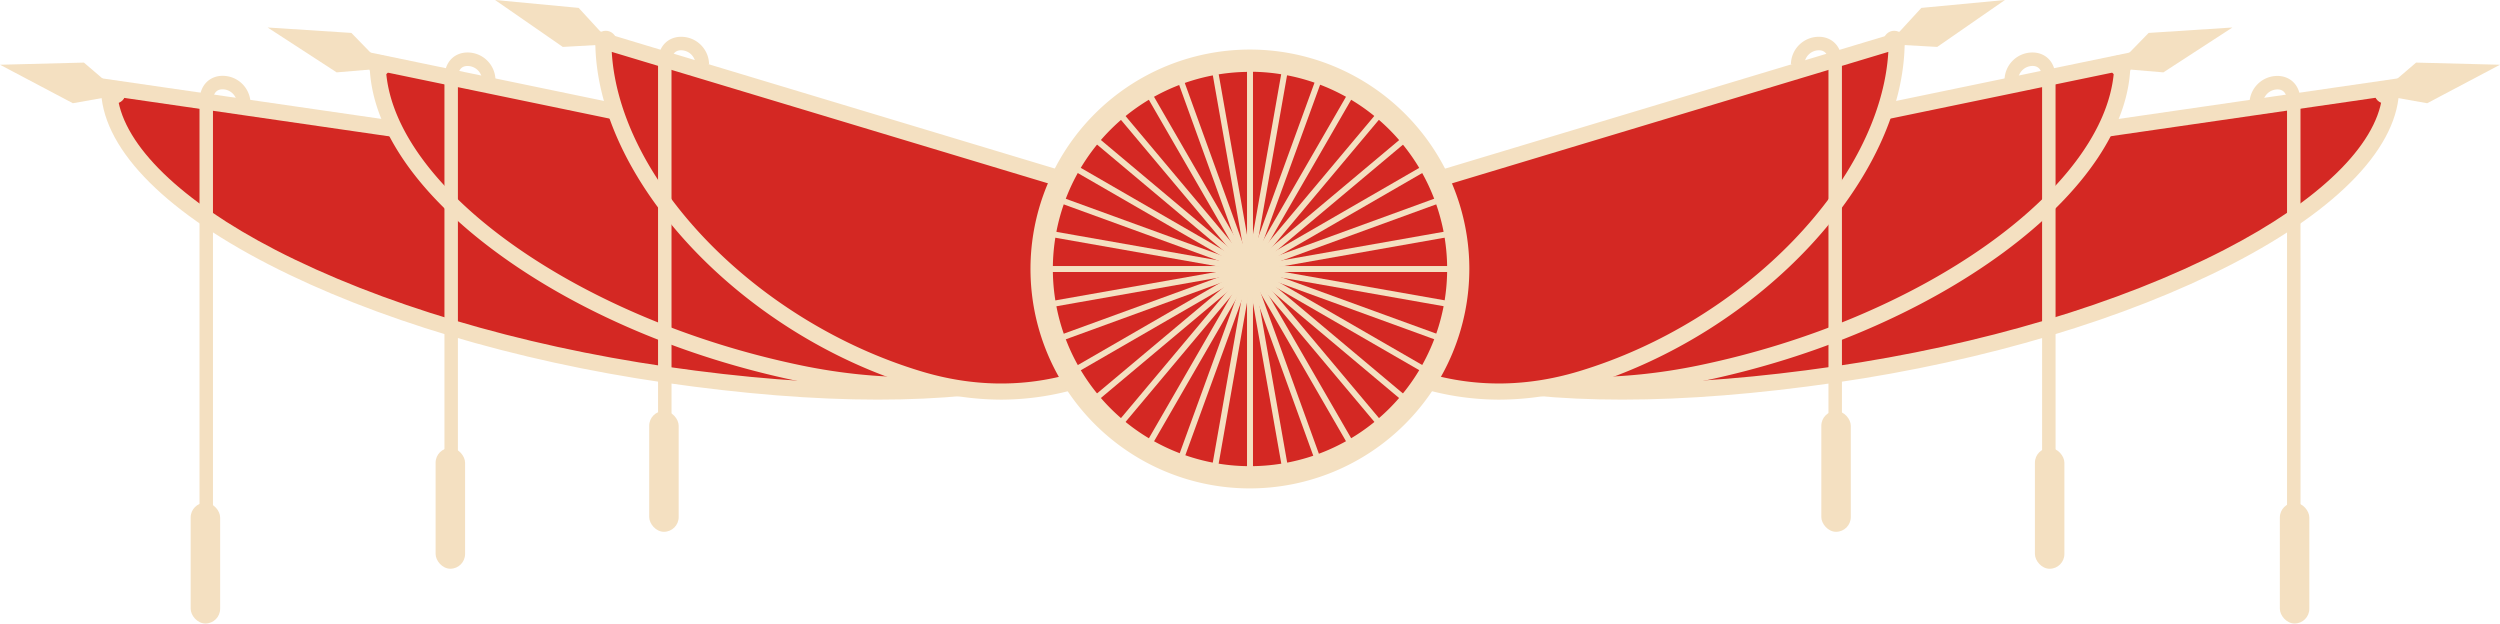  <svg xmlns="http://www.w3.org/2000/svg" viewBox="0 0 871.14 217.27" width="100%" style="vertical-align: middle; max-width: 100%; width: 100%;">
   <g>
    <g>
     <path d="M38,30.5c0,39.71,86.82,84.5,193.9,100s177.76,0,193.9-43.76Z" fill="rgb(212, 40, 35)">
     </path>
     <path d="M305.91,139.25c-22.3,0-47.16-2-74.42-5.93-52.09-7.56-101.1-22.21-138-41.24C55.89,72.68,35.18,50.81,35.18,30.5V27.25L429.63,84.5l-1.2,3.25c-8.36,22.68-30.19,38.12-64.87,45.89C346.87,137.38,327.6,139.25,305.91,139.25ZM41,33.78c2.28,17,22.06,36.28,55,53.31,36.36,18.75,84.73,33.2,136.23,40.67,26.94,3.91,51.54,5.83,73.49,5.83,62,0,102.88-15.33,116-44.55Z" fill="rgb(244, 224, 193)">
     </path>
     <path d="M131.6,21.7c0,43,65.85,91.55,147.09,108.39s143.39-21.34,147.1-47.41Z" fill="rgb(212, 40, 35)">
     </path>
     <path d="M318.28,137a197.94,197.94,0,0,1-40.16-4.19c-39.67-8.22-77-24.15-105.11-44.86-28.52-21-44.22-44.55-44.22-66.27V18.25L429,80.47l-.38,2.61c-1.37,9.63-9.39,20-22.59,29.31C387.26,125.54,356.31,137,318.28,137ZM134.55,25.19C138,66,201.6,111.25,279.27,127.34c54.45,11.29,99.49-2.69,123.48-19.55,10.5-7.38,17.52-15.59,19.69-22.93Z" fill="rgb(244, 224, 193)">
     </path>
     <path d="M210.25,14.26c0,46.78,49.25,99.53,110,117.84s107.77-26,110-51.54Z" fill="rgb(212, 40, 35)">
     </path>
     <path d="M348.9,139.26a101.74,101.74,0,0,1-29.46-4.47c-61.76-18.61-112-72.68-112-120.53V10.48L433.25,78.53l-.2,2.27c-1.2,13.68-13.2,30.13-30.58,41.91A96,96,0,0,1,348.9,139.26ZM213.17,18.08c2.6,44.58,50,93.89,107.89,111.33,37,11.16,64.93-2.32,78.26-11.36,16.91-11.45,25.91-25.62,27.81-35.5Z" fill="rgb(244, 224, 193)">
     </path>
     <polygon points="201.64 2.75 213.25 15.39 196.11 16.35 172.51 0 201.64 2.75" fill="rgb(244, 224, 193)">
     </polygon>
     <circle cx="211.09" cy="14.48" r="3.76" fill="rgb(244, 224, 193)">
     </circle>
     <polygon points="122.44 11.47 134.41 23.77 117.31 25.22 93.25 9.58 122.44 11.47" fill="rgb(244, 224, 193)">
     </polygon>
     <circle cx="132.24" cy="22.91" r="3.76" fill="rgb(244, 224, 193)">
     </circle>
     <polygon points="29.24 21.81 42.28 32.98 25.38 35.97 0 22.56 29.24 21.81" fill="rgb(244, 224, 193)">
     </polygon>
     <circle cx="40.03" cy="32.32" r="3.76" fill="rgb(244, 224, 193)">
     </circle>
     <path d="M74.21,180.5H69.52V35.42c0-6.19,4-9,8-9a9.72,9.72,0,0,1,9.78,9.62H82.6a5.09,5.09,0,0,0-5.08-4.92c-2.13,0-3.31,1.51-3.31,4.26Z" fill="rgb(244, 224, 193)">
     </path>
     <rect x="66.44" y="175.18" width="10.27" height="42.09" rx="5.14" fill="rgb(244, 224, 193)">
     </rect>
     <path d="M159.56,172.33h-4.69V27.24c0-6.19,4-8.95,8-8.95a9.72,9.72,0,0,1,9.78,9.61H168A5.09,5.09,0,0,0,162.87,23c-2.13,0-3.31,1.51-3.31,4.26Z" fill="rgb(244, 224, 193)">
     </path>
     <rect x="151.79" y="156.09" width="10.27" height="42.09" rx="5.14" fill="rgb(244, 224, 193)">
     </rect>
     <path d="M234,166.86h-4.7V21.77c0-6.18,4-8.95,8-8.95a9.73,9.73,0,0,1,9.78,9.62h-4.7a5.09,5.09,0,0,0-5.08-4.92c-2.13,0-3.31,1.51-3.31,4.25Z" fill="rgb(244, 224, 193)">
     </path>
     <rect x="226.22" y="143.22" width="10.27" height="42.09" rx="5.14" fill="rgb(244, 224, 193)">
     </rect>
     <path d="M833.15,30.5c0,39.71-86.81,84.5-193.9,100s-177.76,0-193.9-43.76Z" fill="rgb(212, 40, 35)">
     </path>
     <path d="M565.23,139.25c-21.69,0-41-1.87-57.65-5.61-34.68-7.77-56.5-23.21-64.87-45.89l-1.19-3.25L836,27.25V30.5c0,20.31-20.71,42.18-58.31,61.58-36.9,19-85.9,33.68-138,41.24C612.4,137.27,587.53,139.25,565.23,139.25ZM449.31,89c17.83,39.56,86.5,53.67,189.54,38.72,51.49-7.47,99.87-21.92,136.22-40.67,33-17,52.77-36.26,55-53.31Z" fill="rgb(244, 224, 193)">
     </path>
     <path d="M739.55,21.7c0,43-65.86,91.55-147.1,108.39s-143.38-21.34-147.1-47.41Z" fill="rgb(212, 40, 35)">
     </path>
     <path d="M552.87,137c-38,0-69-11.49-87.7-24.64-13.2-9.27-21.23-19.68-22.6-29.31l-.37-2.61L742.36,18.25v3.46c0,21.72-15.71,45.25-44.23,66.27C670,108.69,632.7,124.62,593,132.84A197.78,197.78,0,0,1,552.87,137ZM448.7,84.86c2.18,7.34,9.2,15.56,19.7,22.93,24,16.86,69,30.84,123.48,19.55C669.54,111.25,733.13,66,736.59,25.19Z" fill="rgb(244, 224, 193)">
     </path>
     <path d="M660.89,14.26c0,46.78-49.25,99.53-110,117.84s-107.77-26-110-51.54Z" fill="rgb(212, 40, 35)">
     </path>
     <path d="M522.24,139.26a96,96,0,0,1-53.57-16.55c-17.38-11.78-29.38-28.23-30.57-41.91l-.2-2.27,225.8-68v3.78c0,47.85-50.24,101.92-112,120.53A101.69,101.69,0,0,1,522.24,139.26ZM444,82.55c1.91,9.88,10.9,24,27.81,35.5,13.34,9,41.22,22.52,78.26,11.36C608,112,655.38,62.66,658,18.08Z" fill="rgb(244, 224, 193)">
     </path>
     <polygon points="669.51 2.75 657.9 15.39 675.04 16.35 698.63 0 669.51 2.75" fill="rgb(244, 224, 193)">
     </polygon>
     <circle cx="660.05" cy="14.48" r="3.76" fill="rgb(244, 224, 193)">
     </circle>
     <polygon points="748.71 11.47 736.73 23.77 753.84 25.22 777.9 9.58 748.71 11.47" fill="rgb(244, 224, 193)">
     </polygon>
     <circle cx="738.91" cy="22.91" r="3.76" fill="rgb(244, 224, 193)">
     </circle>
     <polygon points="841.9 21.81 828.87 32.98 845.77 35.97 871.14 22.56 841.9 21.81" fill="rgb(244, 224, 193)">
     </polygon>
     <circle cx="831.11" cy="32.32" r="3.76" fill="rgb(244, 224, 193)">
     </circle>
     <path d="M801.63,180.5h-4.7V35.42c0-2.75-1.18-4.26-3.31-4.26a5.09,5.09,0,0,0-5.08,4.92h-4.7a9.73,9.73,0,0,1,9.78-9.62c4,0,8,2.77,8,9Z" fill="rgb(244, 224, 193)">
     </path>
     <rect x="794.44" y="175.18" width="10.27" height="42.09" rx="5.14" transform="translate(1599.14 392.45) rotate(180)" fill="rgb(244, 224, 193)">
     </rect>
     <path d="M716.28,172.33h-4.7V27.24c0-2.75-1.18-4.26-3.31-4.26a5.09,5.09,0,0,0-5.08,4.92h-4.7a9.72,9.72,0,0,1,9.78-9.61c4,0,8,2.76,8,9Z" fill="rgb(244, 224, 193)">
     </path>
     <rect x="709.09" y="156.09" width="10.27" height="42.09" rx="5.14" transform="translate(1428.44 354.28) rotate(-180)" fill="rgb(244, 224, 193)">
     </rect>
     <path d="M641.84,166.86h-4.7V21.77c0-2.74-1.17-4.25-3.31-4.25a5.09,5.09,0,0,0-5.08,4.92h-4.7a9.73,9.73,0,0,1,9.78-9.62c4,0,8,2.77,8,9Z" fill="rgb(244, 224, 193)">
     </path>
     <rect x="634.65" y="143.22" width="10.27" height="42.09" rx="5.14" transform="translate(1279.57 328.53) rotate(-180)" fill="rgb(244, 224, 193)">
     </rect>
     <circle cx="435.57" cy="82.04" r="24.54" fill="rgb(244, 224, 193)">
     </circle>
     <circle cx="435.57" cy="93.74" r="72.58" fill="rgb(212, 40, 35)">
     </circle>
     <path d="M435.57,170.19A76.46,76.46,0,1,1,512,93.74,76.54,76.54,0,0,1,435.57,170.19Zm0-145.15a68.7,68.7,0,1,0,68.7,68.7A68.78,68.78,0,0,0,435.57,25Z" fill="rgb(244, 224, 193)">
     </path>
     <rect x="434.53" y="21.16" width="2.08" height="145.16" fill="rgb(244, 224, 193)">
     </rect>
     <rect x="434.53" y="21.16" width="2.08" height="145.16" transform="translate(-9.66 77.06) rotate(-10)" fill="rgb(244, 224, 193)">
     </rect>
     <rect x="434.53" y="21.16" width="2.08" height="145.16" transform="matrix(0.94, -0.34, 0.34, 0.94, -5.79, 154.63)" fill="rgb(244, 224, 193)">
     </rect>
     <rect x="434.53" y="21.16" width="2.08" height="145.16" transform="translate(11.49 230.35) rotate(-30)" fill="rgb(244, 224, 193)">
     </rect>
     <rect x="434.53" y="21.16" width="2.08" height="145.16" transform="translate(41.65 301.91) rotate(-40)" fill="rgb(244, 224, 193)">
     </rect>
     <rect x="434.53" y="21.16" width="2.08" height="145.16" transform="translate(83.78 367.15) rotate(-50)" fill="rgb(244, 224, 193)">
     </rect>
     <rect x="434.53" y="21.16" width="2.08" height="145.16" transform="translate(136.61 424.09) rotate(-60)" fill="rgb(244, 224, 193)">
     </rect>
     <rect x="434.53" y="21.16" width="2.08" height="145.16" transform="translate(198.51 470.98) rotate(-70)" fill="rgb(244, 224, 193)">
     </rect>
     <rect x="434.53" y="21.16" width="2.08" height="145.16" transform="translate(267.62 506.42) rotate(-80)" fill="rgb(244, 224, 193)">
     </rect>
     <rect x="362.99" y="92.7" width="145.16" height="2.08" fill="rgb(244, 224, 193)">
     </rect>
     <rect x="362.99" y="92.7" width="145.16" height="2.08" transform="translate(-9.67 77.22) rotate(-10.02)" fill="rgb(244, 224, 193)">
     </rect>
     <rect x="362.99" y="92.7" width="145.16" height="2.08" transform="translate(-5.77 154.78) rotate(-20.02)" fill="rgb(244, 224, 193)">
     </rect>
     <rect x="362.99" y="92.7" width="145.16" height="2.08" transform="translate(11.52 230.43) rotate(-30.01)" fill="rgb(244, 224, 193)">
     </rect>
     <rect x="362.99" y="92.7" width="145.16" height="2.08" transform="translate(41.58 301.78) rotate(-39.98)" fill="rgb(244, 224, 193)">
     </rect>
     <rect x="362.99" y="92.7" width="145.16" height="2.08" transform="translate(83.86 367.24) rotate(-50.02)" fill="rgb(244, 224, 193)">
     </rect>
     <rect x="362.99" y="92.7" width="145.16" height="2.08" transform="translate(136.67 424.14) rotate(-60.01)" fill="rgb(244, 224, 193)">
     </rect>
     <rect x="362.99" y="92.7" width="145.16" height="2.08" transform="translate(198.55 471) rotate(-70.01)" fill="rgb(244, 224, 193)">
     </rect>
     <rect x="362.99" y="92.7" width="145.16" height="2.08" transform="translate(267.66 506.43) rotate(-80.01)" fill="rgb(244, 224, 193)">
     </rect>
    </g>
   </g>
  </svg>
